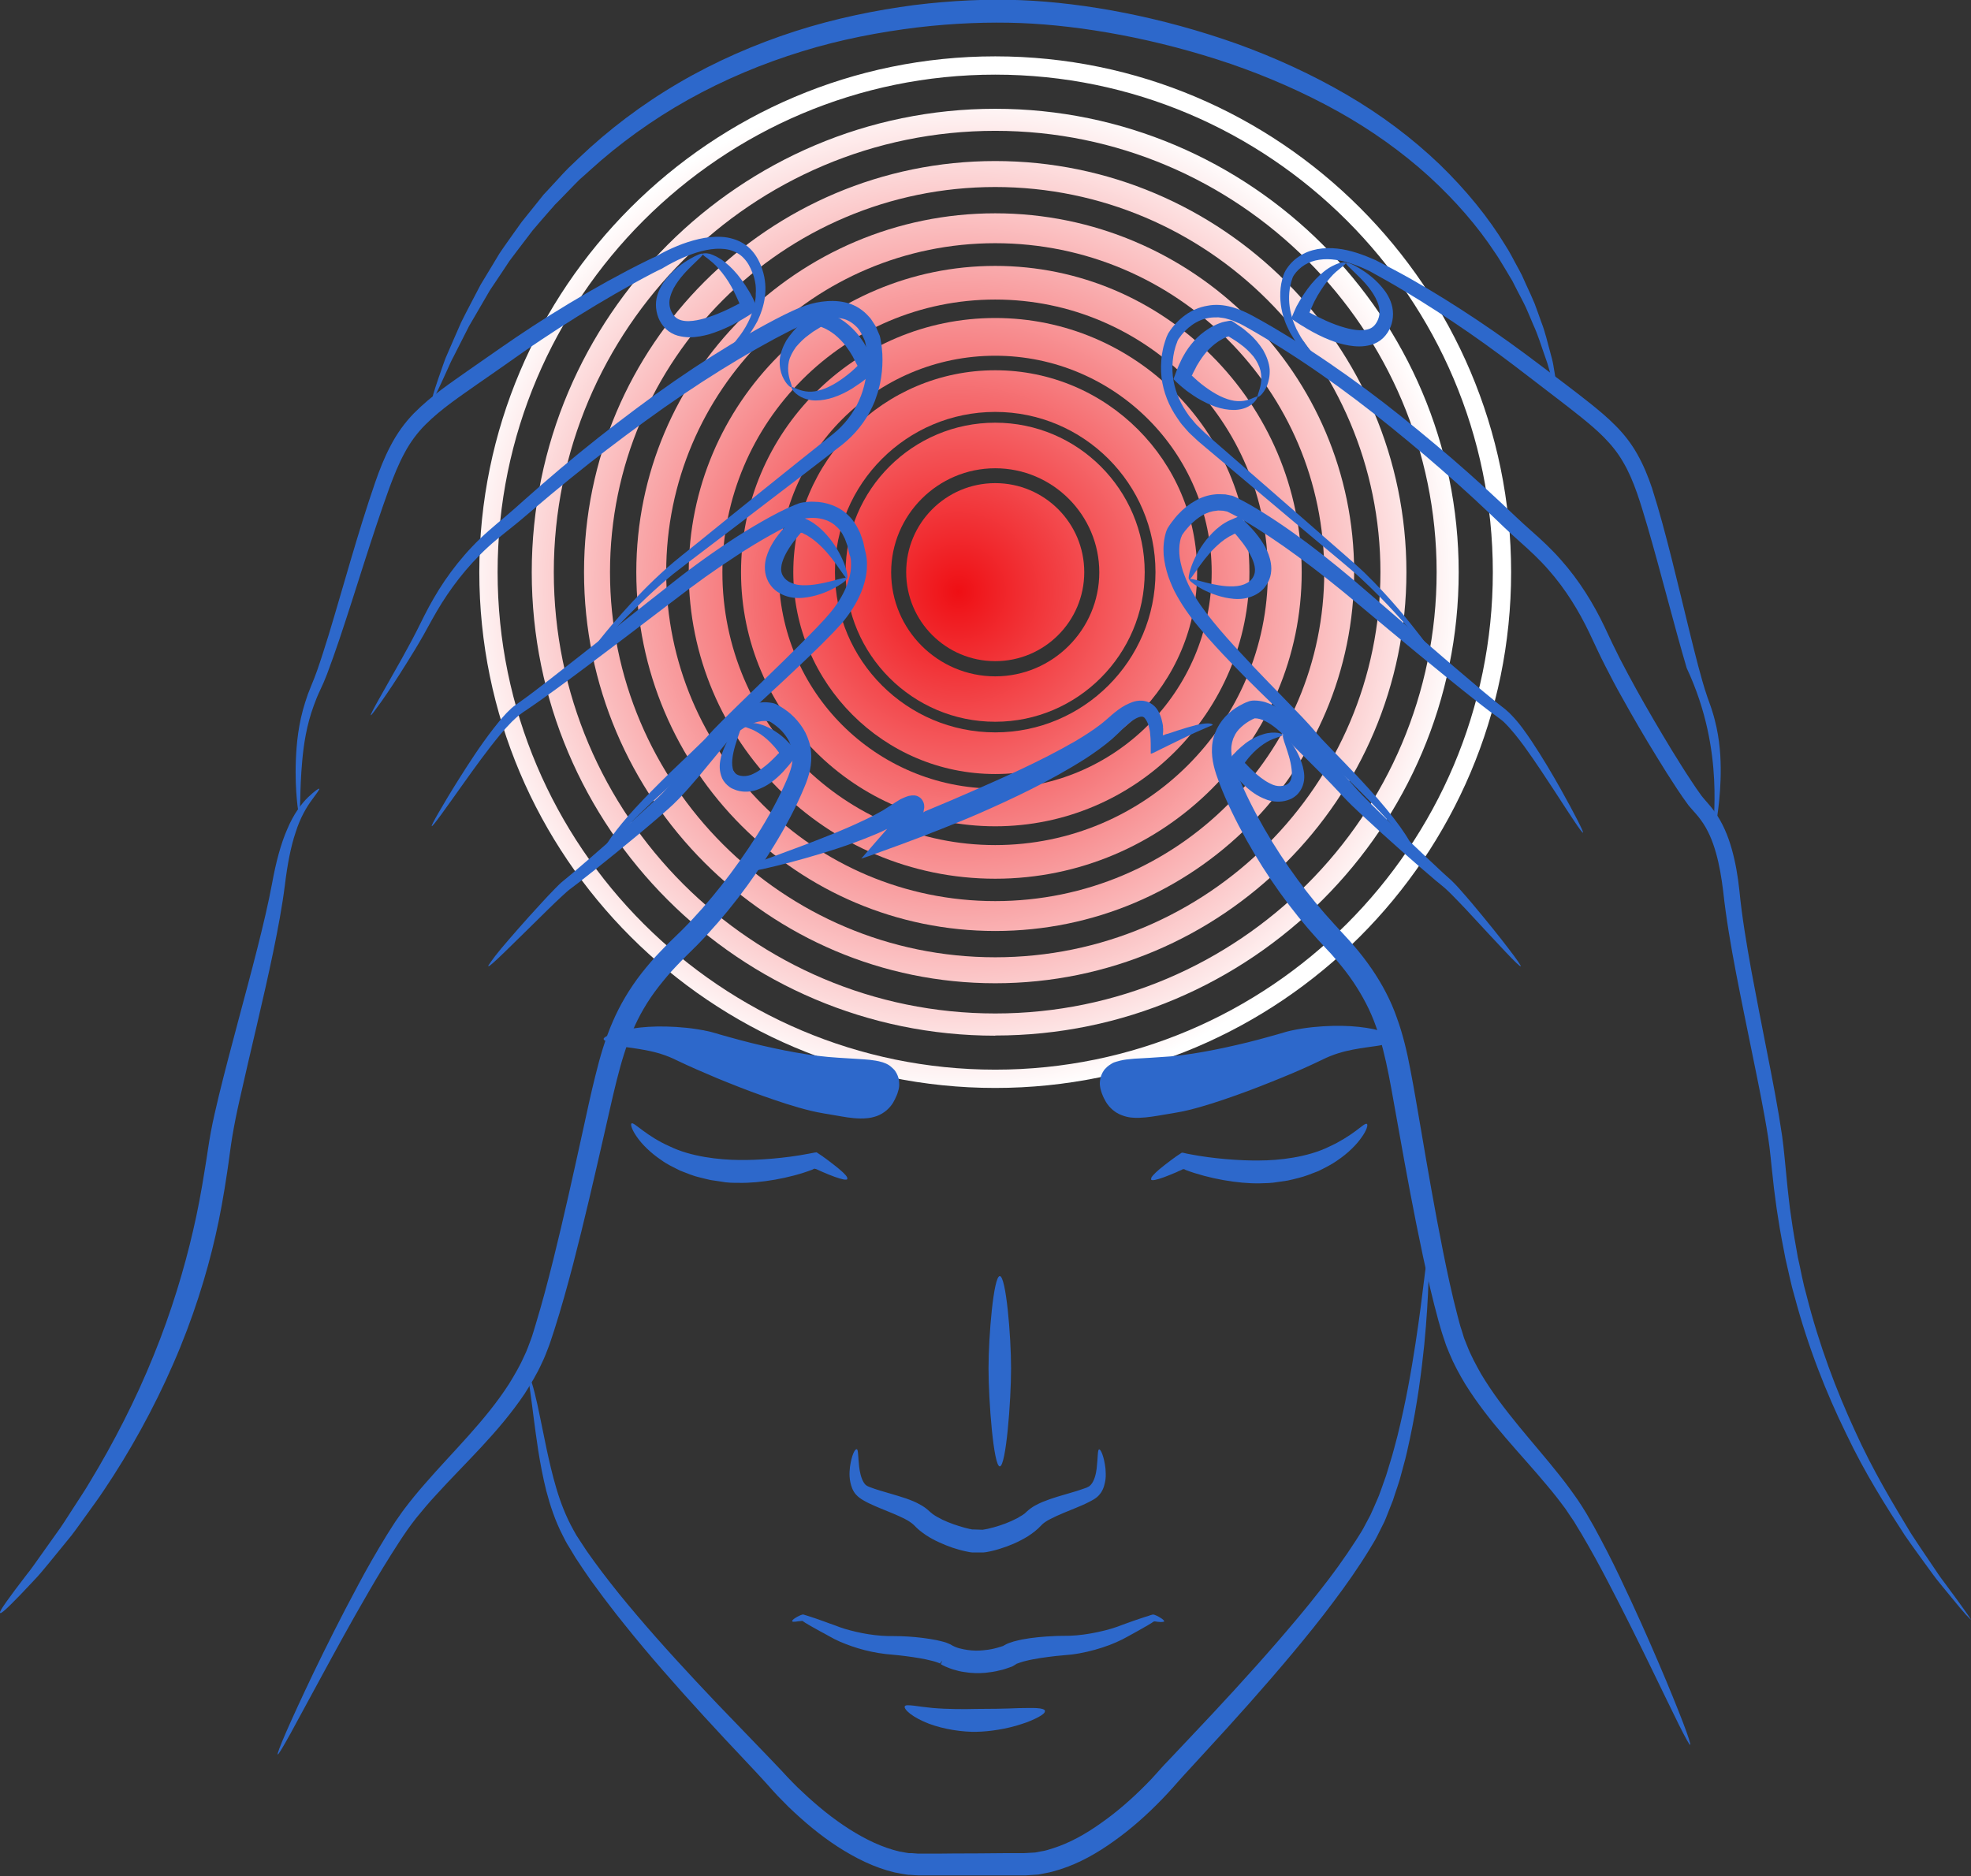 <svg viewBox="0 0 120.65 114.86" xmlns:xlink="http://www.w3.org/1999/xlink" xmlns="http://www.w3.org/2000/svg" id="Layer_2"><rect x="0" y="0" width="120.65" height="114.86" fill="#333333" stroke="none"/><defs><style>.cls-1{fill:#2d68cb;}.cls-2{fill:url(#radial-gradient-6);}.cls-3{fill:url(#radial-gradient-5);}.cls-4{fill:url(#radial-gradient-3);}.cls-5{fill:url(#radial-gradient-4);}.cls-6{fill:url(#radial-gradient-9);}.cls-7{fill:url(#radial-gradient-8);}.cls-8{fill:url(#radial-gradient-7);}.cls-9{fill:url(#radial-gradient-2);}.cls-10{fill:url(#radial-gradient);}</style><radialGradient gradientUnits="userSpaceOnUse" r="31.02" fy="36.23" fx="58.67" cy="36.23" cx="58.67" id="radial-gradient"><stop stop-color="#ef4136" offset="0"></stop><stop stop-color="#ef0f14" offset="0"></stop><stop stop-color="#fff" offset="1"></stop></radialGradient><radialGradient xlink:href="#radial-gradient" r="31.02" fy="36.23" fx="58.67" cy="36.23" cx="58.67" id="radial-gradient-2"></radialGradient><radialGradient xlink:href="#radial-gradient" r="31.02" fy="36.23" fx="58.67" cy="36.23" cx="58.67" id="radial-gradient-3"></radialGradient><radialGradient xlink:href="#radial-gradient" r="31.02" fy="36.23" fx="58.67" cy="36.23" cx="58.67" id="radial-gradient-4"></radialGradient><radialGradient xlink:href="#radial-gradient" r="31.02" fy="36.23" fx="58.67" cy="36.23" cx="58.67" id="radial-gradient-5"></radialGradient><radialGradient xlink:href="#radial-gradient" r="31.02" fy="36.23" fx="58.67" cy="36.23" cx="58.67" id="radial-gradient-6"></radialGradient><radialGradient xlink:href="#radial-gradient" r="31.02" fy="36.23" fx="58.67" cy="36.23" cx="58.67" id="radial-gradient-7"></radialGradient><radialGradient xlink:href="#radial-gradient" r="31.02" fy="36.23" fx="58.67" cy="36.23" cx="58.67" id="radial-gradient-8"></radialGradient><radialGradient xlink:href="#radial-gradient" r="31.02" fy="36.23" fx="58.67" cy="36.23" cx="58.67" id="radial-gradient-9"></radialGradient></defs><g id="Layer_1-2"><g><g><g><path d="m60.92,44.19c-5.05,0-9.16-4.11-9.16-9.16s4.11-9.15,9.16-9.15,9.15,4.11,9.15,9.15-4.11,9.16-9.15,9.16Zm0-15.52c-3.51,0-6.37,2.86-6.37,6.37s2.86,6.37,6.37,6.37,6.37-2.86,6.37-6.37-2.86-6.37-6.37-6.37Z" class="cls-10"></path><path d="m60.92,47.39c-6.81,0-12.36-5.54-12.36-12.36s5.54-12.36,12.36-12.36,12.36,5.54,12.36,12.36-5.54,12.36-12.36,12.36Zm0-22.17c-5.41,0-9.81,4.4-9.81,9.81s4.4,9.81,9.81,9.81,9.81-4.4,9.81-9.81-4.4-9.81-9.81-9.81Z" class="cls-9"></path><path d="m60.92,50.59c-8.58,0-15.56-6.98-15.56-15.56s6.98-15.56,15.56-15.56,15.56,6.98,15.56,15.56-6.98,15.56-15.56,15.56Zm0-28.81c-7.31,0-13.25,5.95-13.25,13.25s5.95,13.25,13.25,13.25,13.25-5.95,13.25-13.25-5.95-13.25-13.25-13.25Z" class="cls-4"></path><path d="m60.92,53.8c-10.35,0-18.76-8.42-18.76-18.76s8.42-18.76,18.76-18.76,18.76,8.42,18.76,18.76-8.42,18.76-18.76,18.76Zm0-35.46c-9.21,0-16.7,7.49-16.7,16.7s7.49,16.7,16.7,16.7,16.69-7.49,16.69-16.7-7.49-16.7-16.69-16.7Z" class="cls-5"></path><path d="m60.92,57c-12.11,0-21.97-9.85-21.97-21.97s9.86-21.97,21.97-21.97,21.97,9.85,21.97,21.97-9.85,21.97-21.97,21.97Zm0-42.11c-11.1,0-20.14,9.03-20.14,20.14s9.03,20.14,20.14,20.14,20.14-9.03,20.14-20.14-9.03-20.14-20.14-20.14Z" class="cls-3"></path><path d="m60.92,60.2c-13.88,0-25.17-11.29-25.17-25.17s11.29-25.17,25.17-25.17,25.17,11.29,25.17,25.17-11.29,25.17-25.17,25.17Zm0-48.75c-13,0-23.58,10.58-23.58,23.58s10.58,23.58,23.58,23.58,23.58-10.58,23.58-23.58-10.58-23.58-23.58-23.58Z" class="cls-2"></path><path d="m60.92,63.41c-15.65,0-28.37-12.73-28.37-28.37S45.28,6.66,60.92,6.66s28.37,12.73,28.37,28.37-12.73,28.37-28.37,28.37Zm0-55.4c-14.9,0-27.02,12.12-27.02,27.02s12.12,27.02,27.02,27.02,27.02-12.12,27.02-27.02-12.12-27.02-27.02-27.02Z" class="cls-8"></path><path d="m60.92,66.61c-17.41,0-31.58-14.17-31.58-31.58S43.51,3.45,60.92,3.45s31.58,14.17,31.58,31.58-14.17,31.58-31.58,31.58Zm0-62.04c-16.8,0-30.46,13.67-30.46,30.46s13.67,30.46,30.46,30.46,30.46-13.67,30.46-30.46-13.67-30.46-30.46-30.46Z" class="cls-7"></path></g><circle r="5.45" cy="35.03" cx="60.92" class="cls-6"></circle></g><g><path d="m104.96,50.64c-.26,0,.74-4.51-1.71-9.73-.8-2.71-1.55-5.74-2.39-8.63-.43-1.44-.83-2.86-1.51-4-.66-1.15-1.64-1.99-2.57-2.74-.93-.75-2.03-1.57-3.18-2.46-1.15-.89-2.38-1.81-3.68-2.71-1.3-.9-2.66-1.78-4.03-2.6-.68-.41-1.38-.8-2.05-1.17-.68-.33-1.38-.59-2.07-.69-.69-.1-1.38-.02-1.91.31-.26.16-.49.38-.65.62-.07.09-.12.25-.16.39-.04.15-.07.3-.1.45-.09.6-.03,1.19.13,1.72.06.27.18.51.28.75.13.22.23.45.37.65.14.19.26.39.4.55.14.16.27.32.4.47.28.26.5.51.71.69.42.35.64.56.62.59-.02.03-.28-.12-.75-.43-.23-.16-.49-.38-.79-.63-.14-.14-.29-.29-.45-.45-.16-.16-.3-.36-.46-.55-.16-.2-.29-.43-.44-.67-.12-.25-.26-.51-.35-.8-.2-.57-.3-1.24-.23-1.94.02-.17.05-.35.1-.53.05-.17.09-.35.21-.55.21-.34.48-.63.82-.85.67-.46,1.54-.57,2.34-.48.81.09,1.58.37,2.33.7.72.37,1.43.74,2.14,1.14,1.41.8,2.8,1.67,4.13,2.56,1.33.89,2.6,1.81,3.76,2.69,1.16.88,2.25,1.69,3.21,2.46.48.39.98.8,1.47,1.3.49.49.95,1.07,1.32,1.73.37.65.66,1.36.9,2.07.23.72.44,1.44.64,2.17.8,2.93,1.47,5.97,2.18,8.69.18.67.36,1.33.57,1.94.1.29.23.62.32.93.1.31.17.62.24.92.26,1.21.28,2.32.25,3.23-.03.91-.12,1.64-.19,2.14-.08.5-.14.77-.17.77Z" class="cls-1"></path><path d="m120.65,99.17s-.12-.1-.32-.32c-.2-.22-.48-.56-.84-1-.18-.22-.38-.46-.6-.73-.11-.13-.22-.27-.34-.42-.12-.15-.23-.31-.35-.47-.47-.65-1.02-1.39-1.6-2.23-1.11-1.71-2.43-3.77-3.6-6.24-1.2-2.45-2.32-5.27-3.14-8.35-.05-.19-.11-.39-.16-.58-.05-.2-.09-.39-.14-.59-.09-.39-.18-.79-.27-1.19-.15-.8-.32-1.61-.44-2.44-.07-.41-.13-.83-.18-1.24-.06-.42-.11-.84-.15-1.25-.1-.84-.16-1.68-.29-2.5-.26-1.66-.61-3.34-.95-5.01-.34-1.68-.69-3.36-1.01-5.03-.32-1.67-.61-3.36-.79-5.02-.1-.81-.23-1.6-.44-2.34-.21-.75-.5-1.44-.93-2.02-.21-.3-.46-.54-.75-.89-.26-.35-.47-.66-.69-.99-.43-.65-.84-1.3-1.23-1.94-.79-1.28-1.51-2.52-2.18-3.73-.34-.6-.67-1.23-1-1.88-.17-.33-.33-.66-.49-1-.16-.34-.32-.68-.48-1.02-.64-1.34-1.45-2.67-2.5-3.86-.52-.6-1.11-1.15-1.74-1.71-.31-.28-.65-.58-.95-.87-.31-.3-.62-.59-.93-.89-1.25-1.19-2.56-2.36-3.92-3.52-1.36-1.15-2.76-2.3-4.2-3.39-1.44-1.09-2.92-2.13-4.44-3.09-.76-.48-1.53-.95-2.3-1.38-.2-.11-.38-.22-.57-.29l-.28-.12c-.09-.04-.19-.06-.29-.09-.19-.07-.39-.08-.58-.11-.19,0-.39,0-.57.03-.75.11-1.43.63-1.86,1.27l-.04.06s0,.01-.02.04c-.02.04-.04.08-.05.13-.04.09-.07.19-.1.28-.06.19-.1.39-.13.58-.06.4-.07.79-.03,1.19.09.79.38,1.53.81,2.18.11.16.21.33.35.47.13.15.24.31.39.44.14.14.28.27.42.41.15.13.3.26.45.4,1.21,1.05,2.37,2.06,3.48,3.03,1.11.97,2.16,1.88,3.14,2.74.49.43.96.84,1.42,1.24.45.4.9.78,1.3,1.17,1.6,1.56,2.71,2.97,3.47,3.95.38.49.66.88.84,1.15.18.27.27.42.26.43-.01.01-.13-.12-.34-.36-.21-.25-.52-.61-.92-1.08-.81-.93-1.97-2.3-3.58-3.79-.4-.37-.85-.74-1.31-1.13-.46-.39-.95-.79-1.45-1.21-1-.84-2.07-1.73-3.19-2.68-1.12-.95-2.31-1.94-3.53-2.97-.15-.13-.31-.26-.46-.39-.15-.14-.31-.29-.46-.43-.16-.14-.29-.32-.43-.47-.15-.16-.27-.34-.39-.52-.5-.72-.85-1.57-.96-2.48-.05-.45-.04-.92.02-1.38.04-.23.08-.46.15-.68.03-.11.07-.22.11-.34.02-.06.04-.11.07-.17.01-.02.03-.07.05-.11l.05-.08c.26-.41.6-.76.99-1.05.4-.29.87-.5,1.37-.58,1.01-.2,2.01.2,2.81.64.8.43,1.58.9,2.36,1.38,1.55.96,3.06,2,4.53,3.09,1.47,1.09,2.88,2.23,4.26,3.39,1.38,1.15,2.71,2.34,3.98,3.53.32.3.63.59.94.89.31.3.61.56.93.85.64.56,1.27,1.15,1.83,1.79,1.13,1.27,1.99,2.68,2.66,4.08.16.34.32.69.48,1.02.16.33.32.65.48.97.33.64.66,1.25.99,1.85.66,1.19,1.38,2.42,2.15,3.69.39.63.79,1.28,1.21,1.91.21.32.43.65.64.93.2.26.52.58.77.93.52.71.85,1.52,1.08,2.34.23.82.37,1.66.46,2.5.16,1.64.44,3.29.74,4.96.31,1.67.64,3.35.97,5.03.33,1.68.66,3.36.91,5.07.12.86.18,1.71.27,2.54.04.42.08.83.13,1.24.04.41.1.82.16,1.23.11.81.26,1.61.4,2.41.09.39.17.78.25,1.17.04.19.09.39.13.58.05.19.1.38.15.57.77,3.05,1.83,5.84,2.96,8.29,1.11,2.46,2.37,4.53,3.42,6.27.55.85,1.07,1.6,1.52,2.27.11.17.22.33.33.48.11.15.22.29.32.43.2.28.39.53.56.76.33.46.59.81.76,1.06.17.24.25.38.24.39Z" class="cls-1"></path><path d="m96.9,50.98c-.06.04-.7-.94-1.73-2.53-.52-.79-1.14-1.75-1.87-2.76-.37-.5-.78-1.03-1.24-1.48-.06-.06-.12-.1-.18-.15l-.09-.07-.11-.08c-.14-.11-.29-.21-.44-.32-.29-.22-.58-.44-.87-.67-2.33-1.84-4.85-3.94-7.29-5.98-2.42-2.03-4.87-3.87-7.04-5.13-.27-.16-.55-.31-.84-.45-.11-.05-.04-.03-.13-.05l-.2-.04c-.14,0-.28-.03-.41,0-.56.04-1.13.38-1.6.87-.12.12-.23.26-.34.39-.05.07-.1.14-.15.21l-.03.05s0,0,0,.02c-.01.02-.02.06-.04.09-.1.29-.13.64-.11.99.02.36.11.72.22,1.08.13.36.27.72.46,1.07.37.7.85,1.36,1.38,2.01.53.65,1.09,1.28,1.66,1.89,1.14,1.24,2.31,2.42,3.42,3.57.28.29.55.57.82.87.13.14.27.31.39.45.11.13.24.27.36.41.52.54,1.01,1.06,1.49,1.55.95.99,1.79,1.91,2.45,2.71.66.8,1.15,1.49,1.44,2,.07.13.14.24.19.34.04.1.08.19.11.26.06.14.08.22.06.23-.02,0-.07-.06-.16-.18-.04-.06-.09-.14-.15-.23-.07-.09-.14-.19-.23-.31-.34-.46-.86-1.1-1.57-1.85-.7-.75-1.57-1.62-2.55-2.57-.49-.48-1.01-.97-1.55-1.51-.13-.14-.27-.27-.4-.43-.13-.15-.24-.27-.38-.41-.26-.27-.54-.55-.82-.82-1.14-1.11-2.35-2.27-3.53-3.5-.59-.61-1.17-1.24-1.73-1.9-.56-.65-1.09-1.36-1.52-2.13-.22-.38-.39-.79-.54-1.21-.14-.42-.24-.86-.28-1.31-.03-.45,0-.91.14-1.38.02-.06.04-.12.07-.18.01-.03.04-.08.06-.11l.05-.08c.06-.09.12-.18.19-.27.13-.17.26-.34.41-.49.29-.31.62-.58,1-.79.37-.22.79-.36,1.22-.4.21-.03.43,0,.64,0,.1.02.2.04.3.06.05.01.1.01.19.05l.16.07c.32.16.62.32.9.48,2.26,1.31,4.72,3.2,7.13,5.3,2.41,2.07,4.87,4.24,7.13,6.13.28.23.56.46.84.69.14.11.28.22.41.32l.1.08.11.1c.07.06.15.13.21.2.52.53.9,1.09,1.26,1.62.71,1.07,1.28,2.05,1.75,2.88.93,1.66,1.45,2.7,1.4,2.73Z" class="cls-1"></path><path d="m93.09,59.16c-.08.07-1.33-1.3-3.39-3.52-.26-.27-.53-.56-.82-.85-.14-.14-.3-.3-.44-.42-.17-.14-.33-.28-.51-.42-.69-.58-1.41-1.21-2.17-1.88-.76-.67-1.55-1.39-2.37-2.15-.41-.38-.82-.77-1.23-1.21-.38-.41-.78-.83-1.19-1.25-.42-.42-.84-.84-1.26-1.26l-.32-.32-.16-.16-.09-.09s-.04-.04-.07-.08l-.04-.04c-.19-.22-.38-.44-.59-.63-.41-.39-.87-.73-1.33-.86-.11-.03-.22-.04-.29-.04-.02,0-.03,0-.04.01-.05.02-.12.05-.17.08-.23.12-.45.27-.64.45-.19.17-.34.37-.43.59-.06.1-.08.22-.12.34-.02.12-.05.24-.05.36-.02.51.14,1.01.38,1.6.46,1.15,1.03,2.26,1.65,3.34,1.25,2.15,2.71,4.14,4.28,5.84.2.22.4.43.6.65.21.22.4.44.6.67.39.45.75.92,1.08,1.4.66.96,1.19,1.98,1.54,2.99.37,1.01.63,2.1.84,3.23.22,1.13.41,2.3.62,3.5.41,2.41.85,4.98,1.37,7.58.26,1.3.54,2.61.88,3.91.09.32.16.65.27.95l.14.46.18.45c.23.6.54,1.17.86,1.74,1.34,2.25,3.19,4.17,4.79,6.19.4.5.78,1.02,1.14,1.54.18.26.34.53.51.8.15.27.31.53.46.8.58,1.06,1.11,2.09,1.58,3.08.95,1.98,1.75,3.79,2.4,5.31.65,1.52,1.15,2.76,1.48,3.62.33.86.48,1.35.44,1.37-.04.02-.29-.43-.7-1.25-.41-.83-.99-2.03-1.71-3.51-.72-1.48-1.59-3.25-2.6-5.18-.5-.97-1.05-1.97-1.65-2.99-.15-.25-.31-.5-.46-.76-.17-.24-.33-.49-.5-.74-.36-.49-.73-.97-1.14-1.45-1.6-1.93-3.53-3.83-5.01-6.21-.36-.6-.7-1.22-.97-1.88l-.2-.49-.17-.51c-.12-.34-.2-.67-.3-1-.36-1.32-.67-2.65-.95-3.96-.56-2.62-1.03-5.2-1.46-7.61-.45-2.41-.76-4.69-1.43-6.49-.32-.91-.79-1.81-1.38-2.69-.3-.44-.63-.87-.99-1.29-.18-.21-.36-.43-.56-.63-.2-.21-.4-.43-.6-.65-1.64-1.8-3.13-3.87-4.39-6.13-.63-1.13-1.21-2.3-1.68-3.54-.22-.59-.47-1.33-.42-2.11.03-.78.44-1.57,1-2.06.28-.26.59-.46.92-.62.08-.04.17-.08.26-.11.13-.06.27-.08.41-.08.24,0,.44.04.64.09.76.24,1.3.7,1.77,1.16.23.24.45.48.65.73.04.06.18.19.28.29l.32.33c.42.44.83.88,1.24,1.31.41.43.8.87,1.18,1.31.35.41.76.81,1.14,1.19.78.78,1.55,1.51,2.28,2.21.73.7,1.43,1.35,2.08,1.96.17.15.33.3.49.44.18.17.31.32.46.48.28.31.54.62.79.91.98,1.17,1.74,2.12,2.25,2.79.51.67.78,1.05.74,1.09Z" class="cls-1"></path><path d="m43.07,22.75s.13-.16.41-.39c.28-.22.68-.56,1.14-1.03.11-.12.23-.24.35-.37.11-.14.22-.29.34-.44.23-.31.44-.67.61-1.06.16-.4.3-.84.34-1.31,0-.12,0-.24.01-.35,0-.12-.01-.24-.02-.36-.03-.23-.09-.49-.17-.69l-.02-.04c-.13-.35-.29-.65-.53-.9-.23-.25-.54-.42-.88-.51-.7-.17-1.52-.02-2.3.26-.39.14-.78.31-1.16.51-.19.1-.38.2-.56.31-.02.02-.15.09-.18.1l-.15.07-.3.15c-.79.41-1.58.85-2.36,1.3-1.56.9-3.08,1.85-4.5,2.8-.71.47-1.38.94-2.04,1.41-.66.46-1.28.9-1.88,1.31-1.01.72-2.18,1.48-3.18,2.48-.5.5-.93,1.08-1.28,1.74-.36.66-.65,1.39-.93,2.14-1.1,3.04-2.06,6.31-3.05,9.25-.25.74-.5,1.45-.76,2.14-.13.34-.28.69-.43,1-.15.31-.27.62-.38.92-.45,1.22-.62,2.4-.71,3.39-.09.99-.11,1.8-.12,2.36-.02.56-.03.87-.07.87-.03,0-.09-.31-.14-.87-.05-.56-.1-1.38-.06-2.39.04-1.01.15-2.24.57-3.55.1-.33.22-.66.36-.99.14-.33.26-.64.38-.98.24-.68.46-1.4.69-2.13.9-2.96,1.78-6.25,2.85-9.35.27-.78.57-1.55.96-2.28.38-.73.87-1.41,1.42-1.97,1.11-1.12,2.3-1.89,3.31-2.61.59-.41,1.22-.85,1.88-1.31.66-.46,1.35-.93,2.07-1.4,1.44-.94,3-1.88,4.59-2.76.8-.44,1.61-.87,2.43-1.27l.31-.15.16-.07c.07-.04.04-.02.12-.06.21-.12.41-.23.62-.33.42-.2.84-.38,1.28-.52.44-.14.88-.25,1.35-.3.46-.04.93-.04,1.39.1.46.13.89.39,1.19.74.3.34.5.76.62,1.13.01.03,0,0,0,0,.4,1.2.12,2.3-.29,3.16-.22.42-.47.79-.73,1.11-.14.15-.27.3-.39.44-.14.13-.27.25-.39.36-.51.45-.95.75-1.27.93-.32.19-.49.27-.51.25Z" class="cls-1"></path><path d="m0,98.74c-.07-.06.56-.94,1.63-2.33.28-.34.55-.74.85-1.16.3-.42.62-.87.96-1.35.35-.47.67-.99,1.02-1.53.34-.54.72-1.08,1.06-1.67,1.41-2.32,2.79-5,3.88-7.7,1.1-2.69,1.9-5.39,2.42-7.66.27-1.14.51-2.42.73-3.82.12-.7.21-1.42.35-2.18.14-.76.32-1.51.5-2.27.74-3.03,1.63-6.15,2.35-9,.36-1.42.68-2.78.91-4.01.23-1.27.53-2.4.93-3.31.38-.91.88-1.57,1.28-1.95.4-.38.64-.54.67-.51.04.03-.15.28-.46.7-.31.42-.7,1.07-.98,1.96-.3.88-.51,1.99-.66,3.23-.16,1.28-.42,2.67-.72,4.12-.6,2.9-1.39,6.06-2.06,9.07-.17.75-.32,1.49-.44,2.21-.12.71-.2,1.45-.31,2.16-.21,1.42-.45,2.75-.72,3.92-.53,2.34-1.39,5.12-2.59,7.85-1.19,2.74-2.69,5.43-4.24,7.73-.38.58-.79,1.11-1.16,1.64-.38.52-.73,1.04-1.12,1.49-.37.46-.73.89-1.06,1.3-.33.4-.64.78-.95,1.1-1.21,1.3-1.97,2.05-2.05,1.99Z" class="cls-1"></path><path d="m35.87,40.36s.16-.31.53-.8c.38-.49.94-1.19,1.68-2.02.74-.83,1.65-1.8,2.78-2.8.57-.5,1.18-.97,1.81-1.48.63-.51,1.28-1.04,1.95-1.58,1.35-1.08,2.77-2.22,4.21-3.38.72-.58,1.45-1.16,2.18-1.74.68-.55,1.22-1.25,1.57-2.03.35-.78.51-1.63.5-2.47,0-.21-.02-.42-.04-.62-.01-.1-.03-.2-.04-.3l-.03-.15s-.03-.11-.02-.1c-.15-.34-.31-.7-.56-.92-.24-.23-.53-.41-.87-.47-.33-.07-.69-.07-1.05-.02-.36.05-.71.15-1.04.28-.09.03-.13.06-.27.11l-.24.11c-.17.08-.33.16-.5.24-2.63,1.33-5.78,3.27-8.92,5.56-1.57,1.14-3.16,2.35-4.68,3.59-.76.62-1.51,1.25-2.24,1.87-.37.31-.73.63-1.11.93-.37.3-.74.59-1.09.88-1.4,1.17-2.49,2.53-3.33,3.86-.42.67-.77,1.33-1.12,1.96-.35.62-.7,1.19-1.02,1.7-.64,1.03-1.18,1.84-1.57,2.39-.39.55-.62.85-.64.83-.03-.02.14-.35.47-.94.33-.59.81-1.44,1.4-2.48.29-.53.61-1.1.93-1.73.31-.62.65-1.33,1.06-2.03.81-1.4,1.92-2.86,3.35-4.11.35-.31.72-.62,1.08-.92.36-.3.71-.62,1.07-.94.72-.64,1.46-1.29,2.22-1.93,1.52-1.28,3.09-2.52,4.66-3.69,3.14-2.36,6.32-4.36,9.01-5.72.17-.08.35-.17.52-.25.09-.04.18-.08.29-.13.04-.01.18-.08.27-.11.4-.16.82-.28,1.27-.34.45-.06.93-.07,1.42.04.49.1.98.37,1.34.74.09.1.19.19.26.29l.21.32c.08.11.12.22.17.34l.15.35c.03.11.04.15.05.22l.03.18c.02.12.04.24.05.36.03.24.04.48.04.72,0,.49-.05.97-.15,1.46-.06.24-.11.48-.2.72-.04.12-.08.24-.12.35l-.15.34c-.42.91-1.07,1.71-1.85,2.33-.74.57-1.48,1.14-2.22,1.71-1.47,1.13-2.92,2.23-4.29,3.28-.69.52-1.36,1.03-2,1.52-.64.49-1.27.96-1.84,1.41-1.13.93-2.07,1.85-2.85,2.63-1.55,1.57-2.44,2.6-2.5,2.55Z" class="cls-1"></path><path d="m36.76,52.47s.06-.23.26-.6c.21-.36.56-.87,1.05-1.46.97-1.18,2.5-2.7,4.29-4.39.22-.21.45-.43.67-.65.11-.11.22-.22.31-.33.11-.12.23-.25.34-.37.46-.48.94-.95,1.42-1.42.97-.95,1.98-1.93,2.99-2.91.5-.49,1-1,1.5-1.5.25-.25.49-.5.73-.76.13-.13.23-.25.34-.38.11-.12.22-.25.32-.38.4-.52.73-1.09.93-1.67.09-.29.16-.58.18-.87,0-.14.01-.29,0-.42,0-.07-.01-.14-.03-.2,0-.06-.03-.14-.04-.15l-.03-.1c-.04-.16-.07-.32-.11-.48-.05-.15-.11-.3-.16-.44-.07-.13-.13-.27-.21-.39-.09-.11-.16-.24-.27-.32-.19-.2-.42-.34-.67-.43-.25-.09-.51-.14-.78-.14-.14,0-.28,0-.41.02-.03,0-.07,0-.1.02-.05.01-.01,0-.05.01-.07.03-.14.06-.22.08-.3.12-.61.27-.92.43-.62.31-1.27.68-1.92,1.07-1.31.8-2.66,1.72-4,2.72-2.68,2.03-5.49,4.2-8.09,6.1-.65.47-1.29.93-1.93,1.36-.08.05-.17.11-.23.16l-.2.15c-.13.12-.26.23-.38.35-.25.25-.48.51-.7.77-.87,1.05-1.59,2.07-2.2,2.92-1.21,1.7-1.95,2.75-2.01,2.71-.03-.02.12-.31.41-.81.29-.51.72-1.23,1.28-2.12.56-.88,1.23-1.94,2.09-3.05.22-.28.44-.56.7-.84.12-.14.27-.27.41-.41.08-.07.16-.13.24-.19.08-.06.15-.11.23-.16.61-.43,1.23-.91,1.86-1.4,2.54-1.97,5.29-4.18,7.96-6.27,1.35-1.04,2.71-1.99,4.05-2.82.67-.41,1.33-.79,1.99-1.13.33-.17.65-.32.99-.46.09-.03.17-.07.26-.1.04-.02.17-.05.2-.05.05-.01.1-.02.15-.02.19-.03.38-.04.57-.03.36,0,.75.07,1.12.21.37.14.74.36,1.02.66.16.14.27.31.39.48.11.17.2.36.29.54.07.19.14.38.2.57.04.19.08.39.13.59l-.03-.1c.05.14.06.22.08.33.02.1.03.2.04.29.02.19,0,.39,0,.58-.03.38-.12.75-.24,1.11-.25.71-.64,1.36-1.1,1.94-.11.15-.23.29-.36.42-.12.13-.25.28-.37.4-.25.25-.5.51-.75.76-.51.5-1.02.99-1.54,1.48-1.03.98-2.07,1.92-3.07,2.85-.5.46-.99.91-1.45,1.36-.12.11-.22.22-.33.34-.12.13-.24.25-.36.35-.24.22-.47.43-.7.64-1.85,1.63-3.42,3.05-4.46,4.14-.52.55-.9,1.01-1.16,1.33-.25.33-.38.51-.41.5Z" class="cls-1"></path><path d="m29.88,59.14s.25-.41.81-1.08c.56-.66,1.38-1.61,2.44-2.76.27-.29.54-.59.85-.9.16-.16.3-.31.5-.47.17-.14.34-.28.52-.43.7-.59,1.44-1.24,2.22-1.92.78-.68,1.6-1.4,2.43-2.17.41-.38.85-.77,1.21-1.18.38-.42.76-.88,1.13-1.35.38-.47.75-.95,1.13-1.44l.28-.37.14-.19.05-.06.05-.06.09-.09c.22-.25.47-.49.74-.71.54-.44,1.19-.82,1.98-.94.2-.02.4-.04.61-.01l.16.02c.05,0,.14.03.2.05.07.02.14.06.19.09l.13.07c.32.19.62.41.88.68.26.27.5.58.68.93.17.35.31.74.34,1.14.05.4.01.79-.06,1.16-.08.37-.21.74-.34,1.04-.52,1.26-1.16,2.44-1.85,3.57-1.39,2.26-2.98,4.34-4.73,6.12-.45.45-.87.85-1.26,1.27-.4.41-.75.84-1.09,1.27-.67.86-1.19,1.76-1.58,2.68-.79,1.82-1.23,4.13-1.8,6.58-.56,2.45-1.16,5.07-1.85,7.73-.35,1.33-.72,2.68-1.15,4.02-.12.34-.21.67-.34,1.01-.13.34-.26.69-.42,1.01-.3.67-.68,1.29-1.06,1.89-1.61,2.39-3.67,4.26-5.4,6.17-.44.47-.85.96-1.24,1.44-.19.24-.37.49-.55.74-.18.25-.34.51-.51.76-.66,1.02-1.27,2.02-1.83,2.99-1.13,1.94-2.09,3.71-2.9,5.2-.81,1.49-1.46,2.69-1.91,3.52-.46.83-.73,1.28-.77,1.26-.04-.02.14-.51.52-1.38.38-.87.95-2.11,1.68-3.64.74-1.53,1.64-3.34,2.71-5.33.53-1,1.12-2.03,1.77-3.09.17-.26.33-.53.51-.8.19-.26.36-.53.56-.79.39-.52.81-1.03,1.24-1.52,1.72-1.99,3.72-3.88,5.17-6.14.35-.57.69-1.15.95-1.75.15-.3.25-.61.37-.92.12-.31.21-.65.31-.97.4-1.31.75-2.65,1.08-3.97.66-2.65,1.23-5.26,1.77-7.71.27-1.23.52-2.42.81-3.57.28-1.15.61-2.26,1.05-3.27.43-1.01,1.03-2.03,1.76-2.97.37-.47.76-.93,1.19-1.37.42-.45.88-.87,1.29-1.28,1.68-1.68,3.24-3.68,4.61-5.83.68-1.08,1.31-2.21,1.81-3.37.13-.3.22-.56.29-.82.06-.27.09-.53.06-.79-.01-.26-.1-.5-.2-.74-.12-.23-.27-.45-.46-.65-.19-.2-.41-.37-.64-.52l-.09-.05s-.02-.01-.03-.02c-.01,0,0,0-.03,0h-.08c-.11-.03-.23-.02-.35-.01-.5.06-1,.32-1.45.67-.23.17-.44.37-.64.59l-.08.08-.03.03-.02.03-.15.18-.3.37c-.39.48-.79.96-1.18,1.43-.4.47-.79.92-1.21,1.36-.43.45-.88.83-1.31,1.2-.87.75-1.71,1.44-2.52,2.1-.81.66-1.58,1.27-2.31,1.84-.18.14-.37.28-.54.41-.15.11-.31.27-.47.41-.31.28-.6.57-.88.84-2.22,2.18-3.56,3.53-3.63,3.46Z" class="cls-1"></path><g><path d="m36.95,63.62c-.04-.12.61-.47,1.78-.65.58-.09,1.28-.14,2.06-.12.78.02,1.64.09,2.56.29.12.03.23.05.35.09.11.03.23.06.34.1.21.06.43.12.64.18.43.12.88.24,1.32.35.9.22,1.81.42,2.71.58.9.16,1.77.27,2.61.32.44.03.87.05,1.28.08.21.01.42.03.65.05.22.03.45.05.78.15.09.04.16.05.29.12.06.03.12.07.17.11.06.05.14.12.21.19.13.12.25.36.3.55.04.17.05.39.04.49,0,.06-.02.13-.03.19l-.04.14-.04.13-.04.1c-.05.13-.13.29-.22.45-.22.36-.56.65-.97.81-.41.15-.74.16-1.03.16-.59-.01-1.05-.11-1.53-.19-.23-.04-.47-.08-.71-.12-.24-.04-.54-.1-.79-.16-1.03-.25-2-.58-2.96-.92-.96-.34-1.89-.71-2.77-1.07-.88-.37-1.71-.73-2.46-1.09-.67-.34-1.33-.52-1.91-.63-1.16-.22-1.93-.23-1.94-.38-.01-.13.73-.38,2.02-.4.64,0,1.44.07,2.27.37.76.25,1.61.52,2.51.79.9.27,1.84.55,2.8.82.95.26,1.93.53,2.84.7.24.05.42.07.67.1.24.03.49.06.73.09.47.06.93.12,1.26.12.09,0,.15,0,.2-.01.02,0,.05,0,.06-.01,0,0,.02,0,.02,0,0,0,0,0,0,0,0-.03.02-.04.05-.11l.02-.04s0,0,0-.01h0s0,0,0,0h0s.03,0,.03,0c.03,0,.08.01.1.02.08.03.16.04.24.05.21,0,.23.02.32-.01.03,0,0,0,.02,0,0,0,0,0,0,0-.01,0-.03.02-.04.03-.03.02-.03.04-.06.08-.05.05-.08.11-.11.17-.01.03-.03.06-.04.09v.02s-.03.04-.03.04l-.04.08c-.07.15-.04.09-.05.1-.04-.01-.19-.05-.36-.06-.17-.02-.37-.04-.57-.05-.41-.03-.84-.07-1.28-.11-.92-.08-1.89-.25-2.83-.47-.95-.22-1.89-.49-2.8-.8-.46-.15-.91-.31-1.34-.48-.22-.09-.44-.17-.65-.25-.1-.04-.2-.08-.3-.12-.09-.04-.19-.07-.28-.1-.77-.26-1.57-.42-2.28-.54-.72-.12-1.37-.19-1.92-.22-1.09-.07-1.77,0-1.81-.14Z" class="cls-1"></path><path d="m51.87,72.19c-.05.08-.34.02-.78-.14-.22-.08-.48-.18-.77-.31-.07-.03-.14-.06-.22-.1l-.11-.05-.05-.02h-.02s-.06-.03-.09-.01c-.01,0-.03.02-.04.02-.02,0,0,0-.06.03-1.38.53-3.21.84-4.52.81-.33,0-.7,0-1.09-.08-.2-.03-.4-.06-.61-.09-.21-.04-.41-.1-.63-.15-.42-.09-.84-.27-1.25-.43-.4-.2-.79-.38-1.13-.63-.69-.46-1.22-1-1.52-1.44-.31-.44-.4-.77-.32-.82.08-.05.31.16.71.45.39.29.95.66,1.61.95,1.32.65,3.08.83,4.25.84,1.17.02,2.86-.11,4.25-.38.14-.03.28-.05.42-.08h.05s.03-.02.05,0l.09.06c.06.04.12.08.18.12l.09.06.05.04.1.07c.07.05.13.1.19.14.25.19.47.36.65.51.36.3.56.52.51.61Z" class="cls-1"></path></g><g><path d="m85.39,63.62c-.04.14-.72.07-1.81.14-.55.03-1.2.1-1.92.22-.72.12-1.51.28-2.28.54-.1.03-.19.06-.28.1-.1.04-.2.08-.3.12-.21.08-.43.17-.65.25-.44.17-.89.33-1.34.48-.91.31-1.86.58-2.8.8-.95.22-1.91.39-2.83.47-.44.04-.87.07-1.28.11-.2.02-.4.03-.57.05-.17.02-.33.05-.36.06,0-.01.02.05-.05-.1l-.04-.08-.02-.04v-.02s-.03-.06-.04-.09c-.03-.06-.07-.12-.11-.17-.03-.04-.03-.05-.06-.08-.01-.01-.02-.02-.04-.03,0,0,0,0,0,0,.01,0,0,0,.02,0,.09.03.11.01.32.01.08,0,.16-.02.24-.05.02,0,.07-.01.1-.02h.03s0,0,0,0h0s0,0,0,0c0,0,0,0,0,.01l.02.04c.02.07.04.09.05.11,0,0,0,0,0,0,0,0,.02,0,.02,0,.01,0,.04,0,.06.01.06,0,.12.02.2.01.33,0,.79-.06,1.26-.12.24-.03.48-.06.73-.09.24-.03.43-.05.67-.1.91-.17,1.89-.44,2.84-.7.95-.27,1.9-.55,2.8-.82.9-.27,1.75-.54,2.51-.79.83-.3,1.64-.37,2.27-.37,1.29.02,2.03.28,2.02.4-.01.15-.78.16-1.94.38-.58.11-1.24.29-1.91.63-.75.36-1.57.73-2.46,1.09-.88.36-1.81.73-2.77,1.07-.96.34-1.93.67-2.96.92-.24.06-.55.12-.79.16-.24.04-.48.08-.71.12-.48.08-.95.17-1.53.19-.29,0-.62,0-1.03-.16-.41-.15-.75-.45-.97-.81-.09-.16-.18-.33-.22-.45l-.04-.1-.04-.13-.04-.14c-.01-.06-.02-.13-.03-.19-.02-.1,0-.32.04-.49.05-.19.17-.43.3-.55.06-.07.14-.14.21-.19.06-.04.11-.07.17-.11.13-.08.2-.09.29-.12.33-.1.56-.13.78-.15.23-.03.43-.04.65-.05.41-.02.84-.05,1.28-.08.84-.04,1.71-.16,2.61-.32.9-.16,1.81-.36,2.71-.58.45-.11.89-.23,1.32-.35.22-.06.43-.12.64-.18.11-.03.23-.07.34-.1.12-.04.24-.06.35-.09.93-.2,1.78-.27,2.56-.29.78-.02,1.48.03,2.06.12,1.16.18,1.82.52,1.78.65Z" class="cls-1"></path><path d="m70.47,72.19c-.05-.08.15-.3.51-.61.18-.15.4-.32.65-.51.06-.05.13-.09.19-.14l.1-.07.05-.04.09-.06c.06-.04.12-.08.18-.12l.09-.06s.03-.02.05,0h.05c.14.04.28.06.42.09,1.39.27,3.08.4,4.25.38,1.17,0,2.93-.19,4.25-.84.66-.3,1.22-.66,1.61-.95.39-.29.62-.5.71-.45.08.05,0,.38-.32.82-.3.44-.83.98-1.52,1.44-.34.24-.73.43-1.13.63-.41.16-.83.33-1.25.43-.21.05-.42.11-.63.15-.21.03-.41.06-.61.09-.39.07-.76.07-1.09.08-1.32.03-3.14-.29-4.52-.81-.06-.02-.04-.02-.06-.03,0,0-.03-.01-.04-.02-.03-.02-.05,0-.09,0h-.02s-.05.03-.05.03l-.11.05c-.07.03-.15.06-.22.1-.29.12-.55.23-.77.31-.44.16-.73.22-.78.14Z" class="cls-1"></path></g><path d="m52.44,88.72c.1.02.08.44.15,1.08.04.31.11.69.29.98.05.06.09.13.15.16.02.02.05.04.08.05.04.01.04.03.11.05.21.08.44.16.68.23.49.15,1.02.29,1.58.48.28.1.57.21.86.38.15.08.3.18.45.31l.17.15s.08.06.12.1c.36.26.83.47,1.28.63.23.08.45.15.67.21.11.03.21.05.32.08.05,0,.1.02.15.03h.08c.18.01.37.01.57.02.21-.03.44-.08.68-.15.48-.13.99-.32,1.44-.56.11-.06.22-.13.32-.19l.14-.1.14-.13c.32-.29.64-.44.94-.57.61-.25,1.18-.4,1.72-.56.27-.08.52-.15.76-.24.06-.02.12-.04.17-.06l.08-.03s.03-.02.05-.03c.07-.02.12-.07.18-.13.22-.24.32-.67.36-1,.08-.69.05-1.15.15-1.17.09-.02.3.4.39,1.18.01.2.03.41,0,.66-.04.24-.09.52-.27.8-.09.13-.21.27-.37.37-.04.02-.08.06-.11.07l-.09.05c-.06.03-.12.07-.19.1-.25.13-.51.24-.78.35-.53.22-1.08.43-1.56.68-.24.12-.46.27-.57.4l-.18.18c-.07.06-.14.12-.21.18-.14.11-.28.21-.42.3-.57.35-1.14.59-1.7.76-.28.09-.56.16-.85.21-.05,0-.11.02-.17.02h-.12c-.06,0-.12,0-.18,0-.13,0-.26,0-.39,0-.06,0-.12-.02-.16-.02l-.1-.02c-.06-.01-.13-.03-.19-.04-.13-.03-.26-.06-.39-.1-.26-.07-.52-.16-.79-.27-.53-.22-1.07-.47-1.6-.91-.07-.06-.13-.11-.2-.18l-.14-.14c-.06-.06-.14-.12-.24-.19-.19-.13-.42-.24-.66-.35-.48-.22-1-.41-1.5-.63-.25-.11-.49-.22-.72-.36-.05-.02-.14-.09-.21-.14-.07-.05-.13-.11-.19-.17-.12-.12-.19-.26-.25-.39-.21-.53-.18-.98-.14-1.33.1-.71.3-1.09.39-1.07Z" class="cls-1"></path><path d="m61.2,78.13c.38,0,.69,3.65.69,5.65s-.31,6-.69,6-.69-4-.69-6,.31-5.65.69-5.65Z" class="cls-1"></path><path d="m71.27,99.28s-.14.05-.35.02c-.06,0-.11-.01-.15-.02-.05,0-.1-.02-.15,0-.05.03-.1.07-.15.1-.07.04-.15.09-.23.14-.33.19-.72.41-1.16.65-.47.27-1.01.51-1.6.7-.59.19-1.23.35-1.9.43-.32.03-.64.06-.95.09-.31.03-.61.08-.92.12-.3.05-.6.1-.88.17-.14.03-.27.07-.39.11-.06.02-.11.04-.16.06-.03.01-.01,0-.02,0,0,0,0,0-.02.01,0,0-.02.01-.02.01l-.1-.11-.05-.05h-.01c-.04-.06.32.32.16.16h0s-.04.03-.04.03l-.08.05c-.06.03-.12.08-.19.1-.09.03-.17.06-.26.09-.15.05-.3.1-.46.13-.3.08-.6.12-.89.15-.39.03-.82.03-1.28-.05-.23-.03-.46-.09-.69-.16-.12-.04-.23-.08-.35-.13-.06-.02-.12-.05-.18-.08-.07-.03-.11-.05-.21-.11l.09-.22s-.05.07-.08.1l-.04.05s-.02.04-.02.03h0s-.04-.02-.04-.02c-.04-.02-.08-.03-.13-.05-.1-.04-.22-.07-.34-.1-.24-.06-.5-.12-.76-.16-.53-.09-1.08-.16-1.62-.21-.57-.04-1.18-.14-1.72-.28-.55-.14-1.05-.32-1.52-.52-.23-.1-.46-.22-.67-.34-.19-.11-.38-.21-.55-.3-.35-.19-.66-.37-.91-.52-.05-.03-.09-.06-.13-.09-.04-.04-.09-.01-.13-.01-.08,0-.18.02-.26.03-.16.02-.26.02-.27-.02-.01-.04.05-.11.19-.2.07-.04.16-.1.3-.16.03-.01.07-.03.11-.04.04-.01.08-.02.12,0,.08.02.16.05.26.08.29.09.63.21,1.02.35.19.07.4.15.61.22.19.08.4.15.62.22.89.26,1.93.46,3,.44.58,0,1.17.04,1.75.11.29.04.58.08.87.14.15.03.29.07.45.11.08.02.16.05.25.09l.14.06c.06.03.12.07.17.1l-.05-.03s.05.02.08.04l.11.05c.08.03.16.06.24.08.17.04.33.08.5.1.33.05.66.05.95.02.22-.02.45-.05.69-.11.12-.03.24-.06.36-.1l.16-.05s0,0,0,0h.02s0-.01,0-.01h0s.05-.04.05-.03h0s.01,0,.01,0c.04-.02.04-.03.12-.07.06-.03.15-.07.19-.08.09-.03.18-.06.27-.09.17-.05.34-.08.5-.12.33-.06.66-.11.98-.14.33-.03.66-.06.99-.07.33-.02.68-.01.96-.02.59-.02,1.18-.11,1.74-.23.56-.12,1.07-.27,1.51-.45.49-.18.92-.33,1.29-.45.09-.03.18-.06.26-.08.1-.04.2-.07.29-.09.09,0,.18.05.25.08.08.04.14.07.18.1.19.11.28.2.26.25Z" class="cls-1"></path><path d="m63.96,104.76c.02.09-.12.22-.38.36-.26.14-.63.31-1.06.44-.86.29-1.96.46-2.75.47-.79.02-1.98-.14-2.92-.5-.47-.18-.87-.4-1.13-.6-.26-.2-.39-.39-.33-.47.05-.08.25-.06.55-.03.3.04.7.1,1.14.14.89.08,1.96.08,2.68.06.72,0,1.74-.01,2.6-.05.43,0,.82-.02,1.11,0,.29.02.48.07.5.17Z" class="cls-1"></path><path d="m32.32,84.05s.21.42.41,1.24c.21.82.43,2.01.74,3.48.16.73.34,1.53.59,2.37.25.84.58,1.71,1.05,2.55.06.1.12.21.18.32.07.1.14.21.21.32.14.21.28.43.42.64.3.42.61.86.94,1.29.66.87,1.37,1.75,2.13,2.64,1.51,1.78,3.18,3.59,4.91,5.41.87.91,1.75,1.82,2.63,2.73.44.46.88.91,1.33,1.39.23.25.42.46.64.68.21.22.43.43.66.64.89.84,1.84,1.61,2.83,2.24.99.63,2.03,1.13,3.07,1.37l.39.07.19.03h.19s.38.03.38.03c.13,0,.28,0,.42,0,.57,0,1.14,0,1.69-.01,1.11,0,2.17-.01,3.18-.02.25,0,.51,0,.77,0,.13,0,.26,0,.39,0,.14,0,.24-.02.36-.02.12,0,.24-.02.35-.02.12-.02.24-.05.36-.07.24-.03.48-.11.73-.19.98-.31,1.97-.85,2.92-1.53.96-.67,1.88-1.47,2.76-2.36.22-.22.44-.45.64-.68.21-.23.44-.5.67-.73.45-.48.9-.96,1.36-1.44,1.82-1.92,3.66-3.91,5.41-5.93.87-1.01,1.73-2.02,2.53-3.05.81-1.02,1.56-2.06,2.23-3.1.16-.26.34-.52.48-.78.14-.26.28-.53.42-.79.13-.27.24-.54.36-.81.06-.14.12-.27.17-.4.05-.14.1-.28.15-.41.1-.27.19-.55.29-.82.08-.27.17-.55.25-.82.17-.54.3-1.07.44-1.59.52-2.09.85-4.01,1.1-5.63.25-1.62.41-2.93.52-3.83.11-.91.18-1.41.23-1.41.05,0,.07.51.05,1.43-.03.92-.1,2.24-.26,3.88-.17,1.64-.42,3.59-.88,5.74-.12.54-.23,1.09-.39,1.64-.08.28-.15.56-.23.85-.09.28-.18.57-.28.85-.05.14-.09.29-.14.43-.06.14-.11.29-.17.43-.12.29-.22.58-.35.87-.14.29-.28.57-.43.86-.14.29-.32.55-.48.83-.67,1.1-1.42,2.17-2.22,3.23-.79,1.06-1.64,2.11-2.5,3.14-1.73,2.07-3.55,4.1-5.35,6.05-.45.49-.89.97-1.33,1.45-.23.25-.42.47-.64.72-.22.25-.45.49-.68.73-.92.95-1.89,1.81-2.92,2.54-1.03.74-2.12,1.36-3.29,1.73-.29.09-.58.18-.88.23-.15.03-.3.06-.45.09-.15.01-.3.02-.45.03-.15,0-.31.03-.44.02-.13,0-.26,0-.39,0-.26,0-.52,0-.77,0-1.01,0-2.08,0-3.18,0-.55,0-1.12,0-1.69,0-.15,0-.28,0-.44,0-.16,0-.32-.02-.49-.03-.08,0-.16,0-.24-.02l-.24-.04c-.16-.03-.32-.06-.48-.09-1.26-.3-2.42-.89-3.49-1.58-1.08-.7-2.06-1.53-3-2.43-.23-.23-.46-.46-.68-.69-.22-.23-.45-.5-.65-.72-.41-.46-.85-.92-1.28-1.38-.87-.92-1.74-1.85-2.59-2.78-1.7-1.86-3.35-3.73-4.82-5.57-.18-.23-.37-.46-.55-.69-.18-.23-.35-.46-.53-.69-.35-.45-.68-.92-1.01-1.36-.32-.45-.62-.91-.92-1.36-.14-.23-.28-.46-.41-.68-.07-.11-.14-.22-.2-.34-.06-.12-.12-.23-.18-.35-.48-.93-.78-1.87-1.01-2.74-.22-.88-.37-1.7-.49-2.45-.23-1.5-.36-2.7-.48-3.53-.11-.83-.19-1.28-.14-1.29Z" class="cls-1"></path><g><path d="m43.04,15.52s.16-.04.41.02c.24.08.58.23.92.51.35.27.7.64,1.02,1.08.16.22.31.45.46.7l.11.19.05.1.03.05.04.08c.11.23.2.46.3.7-.19.13-.38.26-.59.39-.13.08-.26.16-.38.23-.22.13-.45.25-.68.37-.45.22-.9.4-1.33.53-.34.09-.73.18-1.19.18-.23,0-.47-.03-.73-.1-.25-.07-.51-.21-.72-.41-.42-.41-.6-.93-.61-1.48,0-.54.23-1.01.47-1.37.51-.73,1.14-1.16,1.6-1.43.46-.27.78-.38.81-.32.04.06-.21.27-.58.63-.36.35-.88.86-1.22,1.49-.16.32-.28.66-.25.98.02.31.19.64.39.8.2.17.5.23.81.22.32-.01.64-.08.92-.16.36-.1.76-.25,1.19-.44.21-.09.43-.2.64-.31l.16-.08s.13-.07.11-.06c.01,0,.03,0,.05-.01,0-.01,0-.03,0-.05,0,0,0,0,0-.01l-.02-.04-.04-.09-.08-.18c-.11-.24-.22-.46-.34-.68-.24-.43-.51-.8-.77-1.09-.25-.3-.51-.49-.69-.64-.19-.13-.3-.22-.29-.27Z" class="cls-1"></path><path d="m48.44,23.7c.05-.06.29.13.71.23.21.05.46.07.73.03.28-.05.58-.14.88-.29.31-.15.61-.34.92-.57.15-.11.3-.23.44-.35l.21-.19c.06-.06.16-.15.15-.14.01-.01,0-.03,0-.03,0,0,0,0,0,0v-.03s-.04-.06-.04-.06c-.02-.04-.04-.08-.06-.12-.04-.08-.08-.15-.12-.23-.07-.16-.17-.29-.25-.43-.09-.13-.18-.25-.26-.37-.18-.22-.39-.45-.65-.66-.13-.1-.27-.2-.42-.28-.07-.05-.15-.08-.23-.12l-.12-.05-.06-.02h0s-.01-.02-.03,0c0,0,0,0-.02.01l-.06.04-.13.08c-.18.1-.34.21-.49.33-.33.23-.59.5-.82.77-.2.28-.36.58-.43.87-.06.29-.06.57-.02.8.08.47.25.75.19.79-.05.04-.34-.16-.57-.68-.11-.26-.18-.6-.16-.99.03-.39.18-.8.4-1.19.24-.37.54-.73.88-1.02.17-.15.34-.3.53-.42l.32-.22c.08-.05.16-.11.25-.14.1,0,.19.03.29.05.05,0,.1.02.14.03l.09.02.17.06c.11.04.22.09.32.14.21.1.4.22.58.35.35.26.63.55.85.82.11.14.21.29.32.45.09.17.2.33.28.51.04.09.09.18.13.28.02.05.04.09.06.14l.07.17c.07.18.14.36.19.53v.03s0,.02-.01.03l-.05.05-.1.1c-.07.07-.14.13-.21.19-.16.14-.21.18-.3.25-.08.07-.17.13-.25.19-.17.12-.35.24-.52.35-.36.22-.73.4-1.11.53-.38.13-.76.2-1.12.2-.36,0-.68-.1-.91-.22-.47-.26-.6-.56-.56-.6Z" class="cls-1"></path><path d="m51.84,35.4c.03.06-.16.25-.54.47-.37.22-.92.5-1.62.65-.35.07-.73.13-1.16.07-.41-.06-.87-.24-1.2-.58-.16-.17-.3-.37-.38-.6-.09-.22-.12-.46-.12-.68,0-.44.14-.8.27-1.09.14-.3.32-.6.55-.89.11-.15.23-.29.36-.43.07-.07.13-.14.2-.21.09-.09.19-.19.28-.28l.2-.18.1-.09.02-.02h.03s.06.04.06.04c.16.07.32.14.48.21.04.02.09.04.11.05l.07.04.14.08c.09.06.18.11.26.18.34.25.61.55.85.84.47.6.76,1.2.92,1.65.16.45.19.75.13.77-.07.02-.22-.22-.48-.59-.26-.37-.62-.88-1.1-1.35-.24-.23-.5-.46-.79-.63-.07-.05-.14-.09-.22-.12l-.11-.06-.06-.03s-.01,0-.02,0h-.04s-.01,0-.02.01c0,0,0,0-.01.02l-.09.1c-.06.07-.11.13-.16.2-.11.13-.21.26-.3.39-.18.26-.33.51-.43.73-.1.22-.19.47-.2.7-.02.23.04.43.2.62.16.19.39.31.66.38.28.08.6.07.9.05.61-.05,1.17-.2,1.57-.31.4-.11.66-.17.69-.11Z" class="cls-1"></path><path d="m45.36,44.41s.11-.1.32-.14c.21-.02.52-.03.87.08.35.1.74.3,1.1.56.18.13.36.28.52.45.04.04.08.08.12.12l.07.07s.06.08.1.11c.13.16.24.32.36.49-.1.13-.19.27-.29.4-.05.07-.1.13-.16.2l-.09.11c-.12.14-.24.28-.36.41-.25.26-.51.49-.77.67-.22.16-.51.31-.85.43-.34.11-.78.15-1.2.02-.1-.04-.2-.07-.3-.12-.1-.05-.19-.12-.28-.2-.18-.16-.32-.37-.38-.59-.14-.44-.08-.83,0-1.15.18-.66.49-1.14.72-1.48.24-.33.44-.5.49-.46.06.04-.02.28-.15.65-.12.37-.31.88-.37,1.43-.03.27-.01.54.07.72.08.17.23.27.45.31.2.04.41.01.62-.06.21-.09.42-.2.59-.33.2-.14.43-.32.66-.54.11-.11.23-.22.34-.34l.08-.09s0,0,.01,0c0,0,.02,0,.03-.02,0,0,0-.02,0-.04,0,0,0,0,0-.01,0,0-.03-.04-.04-.05l-.09-.12c-.12-.16-.26-.3-.39-.44-.27-.27-.55-.49-.82-.64-.26-.16-.51-.23-.69-.3-.18-.04-.29-.09-.3-.14Z" class="cls-1"></path></g><path d="m82.4,16.1s-.1.14-.29.27c-.18.15-.44.34-.69.64-.26.29-.52.67-.77,1.09-.12.21-.24.44-.34.68l-.08.18-.04.09-.02.05s0,0,0,.01c0,.02,0,.04,0,.05.02,0,.04.01.05.01-.01-.01.06.03.11.06l.16.08c.22.11.43.21.64.31.42.19.83.34,1.19.44.28.08.6.15.92.16.32,0,.62-.05.81-.22.2-.16.37-.5.39-.8.03-.32-.08-.66-.25-.98-.34-.64-.86-1.14-1.22-1.49-.37-.36-.61-.57-.58-.63.03-.06.35.04.81.32.46.28,1.08.71,1.6,1.43.25.36.47.83.47,1.37,0,.54-.19,1.07-.61,1.48-.21.2-.47.34-.72.41-.25.07-.5.1-.73.1-.46,0-.85-.09-1.19-.18-.42-.12-.87-.3-1.33-.53-.23-.11-.45-.24-.68-.37-.13-.08-.25-.16-.38-.23-.21-.13-.4-.26-.59-.39.1-.24.19-.47.3-.7l.04-.08.03-.05.05-.09.11-.19c.14-.25.3-.48.46-.7.32-.44.68-.81,1.02-1.08.34-.28.69-.43.92-.51.25-.06.39-.07.41-.02Z" class="cls-1"></path><path d="m76.99,24.28s-.09.34-.56.6c-.23.13-.55.22-.91.22-.36,0-.74-.07-1.12-.2-.38-.13-.75-.32-1.11-.53-.18-.11-.35-.23-.52-.35-.09-.06-.17-.12-.25-.19-.09-.07-.14-.11-.3-.25-.07-.06-.14-.13-.21-.19l-.1-.1-.05-.05s-.02-.02-.02-.03v-.03c.07-.17.13-.35.2-.53l.07-.17s.04-.1.06-.14c.04-.09.09-.18.13-.28.08-.18.19-.35.28-.51.1-.16.21-.31.32-.45.22-.28.5-.57.85-.82.18-.13.37-.25.58-.35.1-.05.21-.1.32-.14l.17-.06.09-.02s.09-.03.14-.03c.1-.02.19-.04.29-.05.09.02.17.09.25.14l.32.22c.19.12.36.27.53.42.35.29.64.65.88,1.02.22.39.37.8.4,1.19.02.39-.06.73-.16.99-.23.52-.52.73-.57.68-.06-.04.11-.32.19-.79.04-.24.04-.51-.02-.8-.07-.29-.22-.59-.43-.87-.23-.27-.49-.54-.82-.77-.16-.12-.32-.23-.49-.33l-.13-.08-.06-.04s-.01,0-.02-.01c-.02,0-.02,0-.03,0h0s-.06.02-.06.02l-.12.05c-.08.04-.16.07-.23.12-.15.08-.29.18-.42.28-.26.21-.48.44-.65.66-.09.11-.17.24-.26.37-.08.14-.18.27-.25.43-.04.08-.08.15-.12.23-.02.04-.04.08-.06.12l-.03.06v.03s-.01,0-.02,0c0,0-.02.02,0,.03,0,0,.09.09.15.14l.21.19c.14.12.29.24.44.35.3.22.61.42.92.57.31.15.61.25.88.29.28.04.53.02.73-.03.42-.1.65-.29.71-.23Z" class="cls-1"></path><path d="m72.8,35.47c.03-.06.29,0,.69.11.4.11.96.26,1.57.31.3.02.62.02.9-.05.28-.07.51-.2.66-.38.15-.19.21-.39.2-.62-.01-.23-.1-.48-.2-.7-.1-.22-.25-.47-.43-.73-.09-.13-.19-.26-.3-.39-.05-.07-.11-.13-.16-.2l-.09-.1s0-.01-.01-.02c0,0,0-.02-.02-.02h-.04s0,0-.02.01l-.06.03-.11.06c-.08.04-.15.07-.22.12-.29.17-.55.4-.79.63-.48.47-.84.98-1.1,1.35-.26.37-.41.61-.48.59-.06-.02-.03-.32.13-.77.16-.45.45-1.05.92-1.65.24-.29.51-.59.85-.84.08-.07.17-.12.26-.18l.14-.08.07-.04s.07-.03.11-.05c.16-.07.32-.14.48-.21l.06-.03h.03s.02,0,.02,0l.1.09.2.18c.1.09.19.19.28.28.07.07.13.14.2.21.13.14.25.29.36.43.22.29.41.59.55.89.13.29.26.65.27,1.09,0,.22-.03.45-.12.68-.09.22-.22.43-.38.6-.33.34-.78.52-1.2.58-.42.06-.81,0-1.16-.07-.7-.16-1.25-.43-1.62-.65-.37-.23-.57-.41-.54-.47Z" class="cls-1"></path><path d="m78.54,44.99s-.12.1-.3.14c-.18.07-.43.14-.69.3-.26.15-.55.37-.82.64-.13.14-.27.28-.39.44l-.09.12s-.04.05-.04.05c0,0,0,0,0,.01,0,.01,0,.03,0,.04.01,0,.02.01.03.02,0,0,0,0,.01,0l.08.09c.11.12.23.23.34.34.23.22.45.4.66.54.17.13.38.24.59.33.21.08.42.1.62.06.22-.04.36-.14.45-.31.09-.18.11-.45.07-.72-.06-.54-.25-1.06-.37-1.43-.13-.37-.2-.61-.15-.65.06-.04.25.13.49.46.24.33.54.82.72,1.48.08.33.15.72,0,1.15-.07.21-.21.43-.38.59-.09.08-.18.14-.28.2-.1.05-.2.09-.3.12-.42.13-.86.09-1.2-.02-.34-.12-.62-.27-.85-.43-.26-.18-.53-.41-.77-.67-.12-.13-.25-.27-.36-.41l-.09-.11c-.05-.07-.11-.13-.16-.2-.09-.13-.19-.27-.29-.4.12-.17.23-.33.36-.49.03-.04.06-.08.1-.11l.07-.07s.08-.08.12-.13c.17-.16.34-.31.52-.45.36-.27.75-.46,1.1-.56.35-.11.67-.11.88-.08.21.04.32.09.32.14Z" class="cls-1"></path><path d="m95.36,24.24s-.19-.41-.41-1.18c-.05-.19-.11-.41-.18-.64-.06-.23-.16-.48-.25-.75-.19-.53-.37-1.15-.67-1.8-.14-.33-.28-.67-.44-1.03-.16-.35-.36-.71-.55-1.08-.1-.19-.19-.38-.29-.57-.11-.19-.23-.37-.34-.57-.24-.38-.46-.79-.73-1.17-1.04-1.58-2.41-3.17-4.04-4.66-1.63-1.48-3.53-2.84-5.6-3.99-2.07-1.15-4.29-2.12-6.53-2.89-4.5-1.53-9.08-2.35-12.87-2.5-1.9-.07-4.04,0-6.32.27-2.27.28-4.68.73-7.06,1.47-2.38.73-4.75,1.72-6.95,2.95-2.2,1.23-4.23,2.7-5.99,4.3-.22.2-.44.4-.66.59-.21.2-.41.42-.61.62-.2.21-.4.41-.6.62l-.3.3c-.09.11-.18.21-.28.32-.37.42-.73.84-1.08,1.25-.33.43-.65.85-.96,1.26-.15.21-.31.4-.46.61-.14.21-.28.42-.41.62-.27.41-.53.8-.79,1.18-.46.79-.89,1.53-1.28,2.2-.35.69-.67,1.32-.95,1.87-.15.27-.26.54-.37.78-.11.24-.21.46-.3.66-.36.79-.59,1.22-.63,1.21-.05-.02.09-.48.37-1.31.07-.21.15-.44.24-.69.09-.25.18-.53.31-.81.25-.57.53-1.23.85-1.95.35-.71.76-1.47,1.19-2.3.24-.4.49-.81.75-1.24.13-.21.26-.43.39-.65.14-.22.29-.42.44-.64.3-.43.62-.87.94-1.32.35-.43.7-.87,1.06-1.32.09-.11.18-.22.27-.34l.3-.32c.2-.22.4-.43.6-.65.2-.22.4-.44.62-.66.22-.21.44-.42.66-.63,1.77-1.69,3.83-3.26,6.09-4.58,2.25-1.32,4.69-2.38,7.14-3.17,2.46-.79,4.93-1.29,7.28-1.6,2.35-.29,4.56-.38,6.54-.3,3.95.16,8.64,1.04,13.24,2.68,2.3.83,4.57,1.87,6.68,3.1,2.12,1.23,4.05,2.69,5.7,4.27,1.64,1.59,3.01,3.28,4.02,4.95.27.41.48.84.7,1.24.11.2.22.4.32.6.09.2.18.4.27.6.18.39.36.77.51,1.14.14.38.27.73.39,1.08.27.68.4,1.32.56,1.88.07.28.15.53.19.78.04.24.08.46.11.66.13.8.18,1.23.14,1.24Z" class="cls-1"></path><path d="m74.21,44.4s-.09.04-.24.1c-.15.06-.38.16-.67.29-.29.13-.64.29-1.04.49-.23.11-.48.23-.74.36-.17.08-.35.17-.53.26-.09.05-.19.09-.28.14l-.15.07-.07.03h-.05c0-.39.01-.84-.04-1.25,0-.05-.01-.11-.02-.16l-.02-.09c-.01-.06-.03-.12-.04-.17-.03-.11-.07-.22-.12-.31-.05-.09-.1-.17-.15-.22-.05-.04-.09-.06-.14-.06-.09-.02-.3.05-.5.18-.21.13-.42.32-.63.51-.19.2-.45.44-.7.67-.51.44-1.06.83-1.61,1.19-2.24,1.43-4.62,2.53-6.53,3.37-.73.32-1.55.65-2.43,1-.32.12-.64.25-.97.38-.44.17-.88.33-1.33.5-.43.16-.87.32-1.32.48-.22.08-.44.16-.66.24-.17.06-.34.11-.51.17.37-.43.75-.86,1.12-1.29.37-.42.74-.83,1.02-1.2.14-.18.28-.36.39-.54.03-.04.05-.09.08-.13l.03-.06v.02s0,0,0,0h0c.73.07.21.02.37.04h.02s.06,0,.1,0c.01,0,.02,0,.03-.01,0,0-.01.01-.01.02,0,0-.02.05-.02.07,0,.02,0,.03,0,.05v.02s0,.04,0,.04c0,.11.03.21.05.32-.01,0-.02,0-.06.02-.03,0-.06.02-.1.04-.04.02-.07.03-.11.05-.15.08-.32.18-.48.27l-.56.31c-.37.19-.75.37-1.12.52-1.48.62-2.93,1.06-4.19,1.42-2.52.71-4.31,1.04-4.35.9-.04-.14,1.68-.73,4.11-1.64,1.21-.46,2.61-.99,3.99-1.66.35-.16.68-.35,1.01-.53l.47-.3c.18-.12.35-.23.55-.35.05-.03.1-.06.16-.08.05-.03.11-.05.18-.08.06-.03.14-.05.23-.08.05-.01.13-.02.19-.03h.03s.04,0,.04,0c.03,0,.06,0,.09,0,.03,0,.06.01.09.02.02,0,.03,0,.05.01.02,0,.05.02.07.03.2.09.32.27.37.47.02.11.02.26,0,.3l-.02.11s0,.02,0,.03l-.03.07s0,0,0,0l.04-.02.05-.03.03-.02h0s0,0,0,0c0,0,0,0,.03-.01.11-.05.22-.09.33-.14.87-.36,1.67-.7,2.39-1.02,1.87-.82,4.26-1.86,6.44-3.12.54-.32,1.07-.66,1.54-1.02.44-.33.92-.86,1.54-1.19.16-.08.33-.16.53-.22.19-.05.43-.08.67-.02.24.05.46.19.61.35.15.16.23.33.3.49.07.16.11.32.14.47.02.08.03.15.04.22v.11s.01.04.01.04c0,.11,0,.24-.02.37v.03s0,0,.02,0h.04s.08-.04.08-.04c.06-.02.12-.04.18-.05.08-.02.36-.12.57-.19.43-.14.81-.25,1.12-.33.32-.08.58-.11.76-.11.19,0,.3.06.28.1Z" class="cls-1"></path></g></g></g></svg>